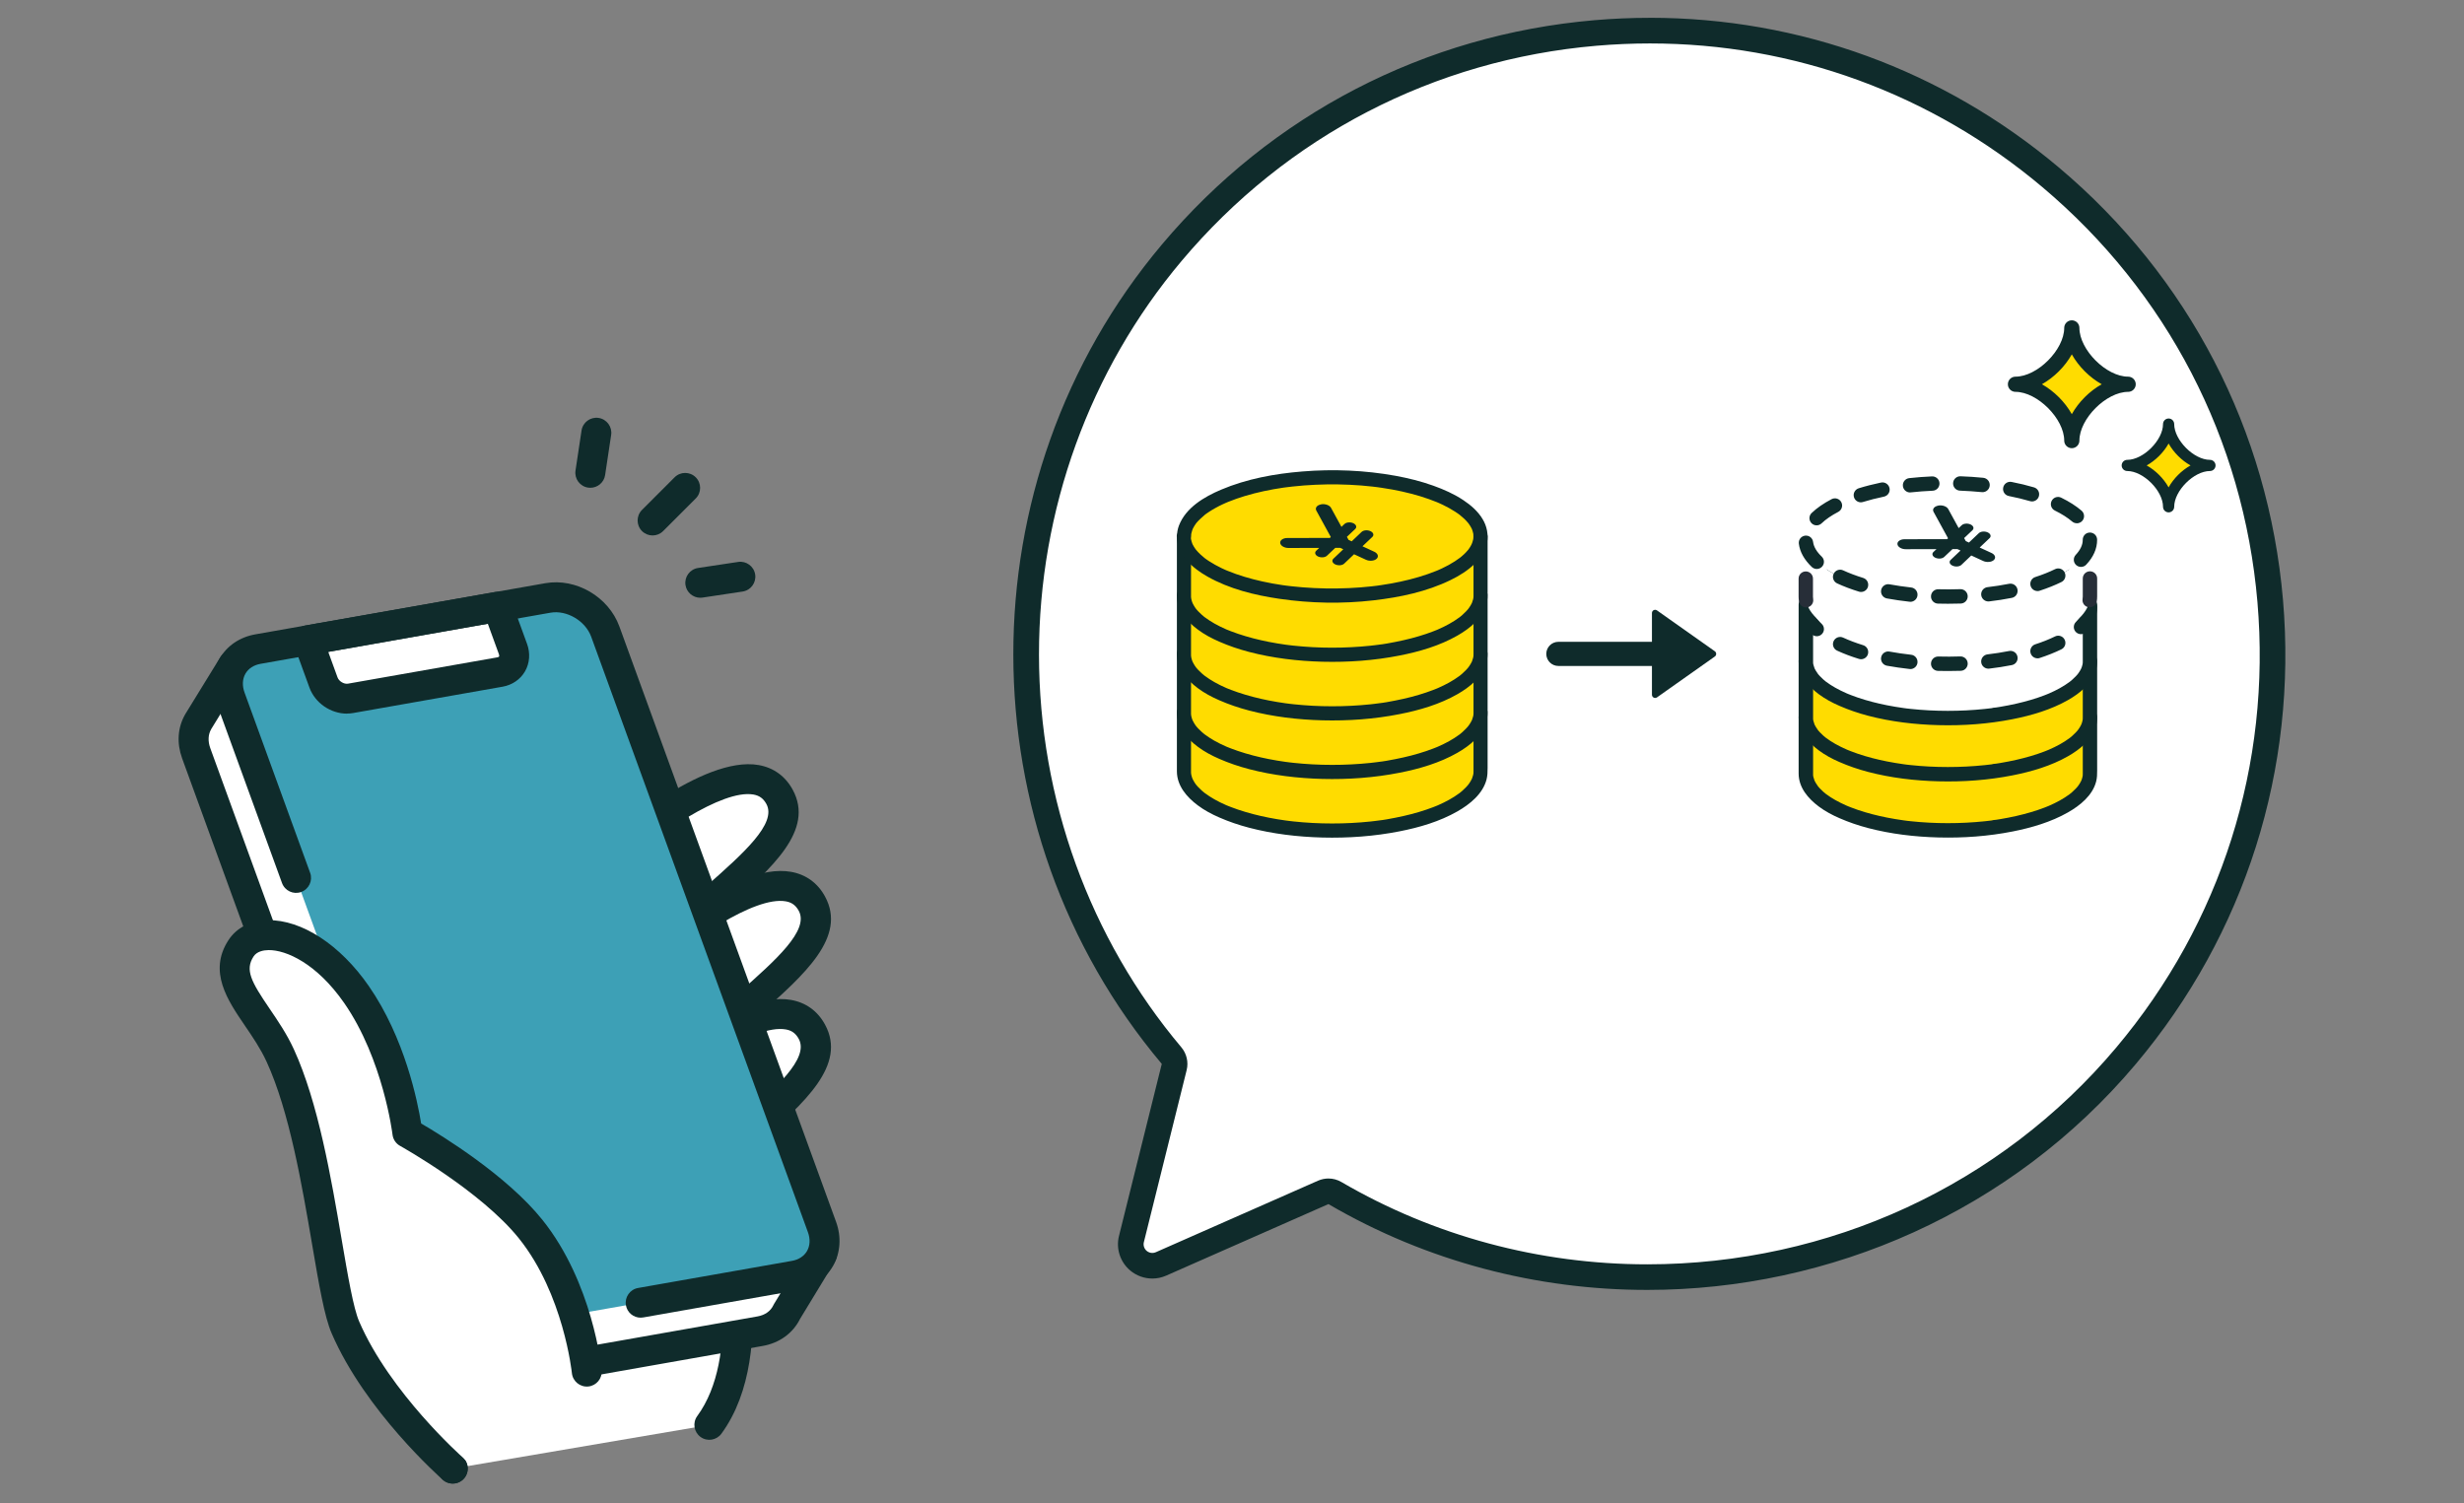 <?xml version="1.0" encoding="UTF-8"?>
<svg id="_レイヤー_1" data-name="レイヤー 1" xmlns="http://www.w3.org/2000/svg" viewBox="0 0 600 366">
  <rect x="0" y="0" width="600" height="366" fill="#808080" stroke="none"/>
  <defs>
    <style>
      .cls-1 {
        fill: #3da0b6;
      }

      .cls-1, .cls-2, .cls-3, .cls-4, .cls-5, .cls-6, .cls-7 {
        stroke-width: 0px;
      }

      .cls-2 {
        fill: #202933;
      }

      .cls-3 {
        fill: #272e38;
      }

      .cls-4 {
        fill: none;
      }

      .cls-5 {
        fill: #ffdc00;
      }

      .cls-6 {
        fill: #fff;
      }

      .cls-7 {
        fill: #0f2b2b;
      }
    </style>
  </defs>
  <rect class="cls-4" x="-.32" width="600.64" height="366"/>
  <g>
    <path class="cls-2" d="M495.92,47.16c-61.95-52.14-154.44-44.19-206.58,17.76-47.57,56.51-45.1,138.43,2.73,191.95l-11.47,46.12,43.48-19.17c60.91,37.99,142.04,26.44,189.6-30.08,52.14-61.95,44.19-154.44-17.76-206.58Z"/>
    <g>
      <path class="cls-6" d="M401.1,311c-26.81,0-53.1-7.08-76.04-20.48-.48-.28-1.03-.43-1.57-.43-.43,0-.86.09-1.26.27l-39.51,17.42c-.67.3-1.38.45-2.11.45-1.23,0-2.43-.44-3.38-1.23-1.52-1.28-2.19-3.35-1.71-5.27l10.42-41.9c.24-.97,0-2-.64-2.76-22.81-27.08-35.39-61.75-35.42-97.61-.03-35.94,12.57-70.71,35.46-97.9,26.12-31.03,62.76-50.04,103.17-53.51,4.4-.38,8.86-.57,13.26-.57,35.55,0,70.19,12.67,97.53,35.69,31.03,26.12,50.04,62.76,53.51,103.17,3.47,40.41-9,79.76-35.12,110.79-28.82,34.24-71.31,53.89-116.58,53.89h-.01Z"/>
      <path class="cls-7" d="M401.77,10.58c17.42,0,34.49,3.01,50.71,8.93,16.28,5.95,31.36,14.7,44.81,26.02,30.4,25.58,49.01,61.47,52.41,101.05,3.4,39.58-8.81,78.12-34.39,108.52-28.23,33.54-69.85,52.77-114.21,52.78-26.25,0-52-6.93-74.47-20.05-.97-.57-2.06-.85-3.15-.85-.86,0-1.71.18-2.52.53l-39.51,17.42c-.27.12-.56.18-.85.18-.5,0-.99-.18-1.37-.5-.61-.52-.89-1.35-.69-2.13l10.42-41.9c.48-1.94,0-4-1.28-5.53-22.34-26.52-34.66-60.47-34.68-95.61-.03-35.2,12.31-69.26,34.72-95.89,25.58-30.4,61.47-49.01,101.05-52.41,4.31-.37,8.68-.56,13-.56h0M401.76,4.34c-4.49,0-9,.19-13.53.58-41.24,3.55-78.64,22.94-105.29,54.61-48.37,57.47-48.12,142.45-.04,199.54l-10.42,41.9c-.77,3.1.29,6.36,2.73,8.41,1.54,1.29,3.45,1.96,5.39,1.96,1.14,0,2.29-.23,3.37-.71l39.51-17.42c24.13,14.09,50.95,20.9,77.62,20.9h.01c44.57,0,88.71-19.05,118.97-55,26.66-31.67,39.38-71.83,35.84-113.07-3.55-41.24-22.94-78.64-54.61-105.29-28.2-23.73-63.12-36.42-99.54-36.42h0Z"/>
    </g>
  </g>
  <rect class="cls-4" x="249.8" y="56.24" width="278.7" height="159.26"/>
  <g>
    <g>
      <g>
        <g>
          <path class="cls-5" d="M439.73,174.62v13.8c0,7.62,15.49,13.8,34.6,13.8s34.6-6.18,34.6-13.8v-13.8h-69.19Z"/>
          <path class="cls-7" d="M437.98,174.62v6.69c0,2.36-.01,4.73,0,7.09.02,3.41,2.32,6.06,4.91,8,1.54,1.15,3.26,2.07,5.02,2.83,2.26.99,4.59,1.78,6.98,2.41,5.58,1.46,11.38,2.14,17.14,2.29,6.03.16,12.11-.28,18.04-1.45,4.65-.92,9.37-2.3,13.51-4.66,2.92-1.66,5.98-4.12,6.85-7.53.23-.89.24-1.78.24-2.69v-12.99c0-.95-.8-1.75-1.75-1.75h-66.38c-.9,0-1.79-.01-2.69,0-.04,0-.08,0-.12,0-.92,0-1.79.8-1.75,1.75.04.95.77,1.75,1.75,1.75h66.38c.9,0,1.79.02,2.69,0,.04,0,.08,0,.12,0-.58-.58-1.17-1.17-1.75-1.75v6.55c0,2.4,0,4.79,0,7.19,0,.14,0,.27-.01.41,0,.08-.01.15-.02.23-.03.38.06-.36.03-.19-.03.15-.05.3-.09.45-.07.31-.17.6-.29.89-.07.2.23-.51.05-.12-.03.07-.06.13-.09.19-.08.16-.16.31-.25.46-.17.3-.37.57-.57.85.36-.49.07-.09-.08.09-.13.15-.26.29-.39.43-.27.28-.54.55-.83.8-.14.13-.29.25-.44.37-.08.07-.16.13-.24.19-.16.13.39-.3.16-.12-.05.04-.09.07-.14.11-1.53,1.14-3.24,2.05-4.99,2.81-.11.05-.22.09-.32.14.54-.24.09-.04-.04.01-.27.11-.53.21-.8.32-.53.2-1.06.39-1.59.57-1.13.38-2.28.72-3.44,1.02-1.24.32-2.49.61-3.75.85-.66.13-1.32.25-1.98.36-.34.06-.68.11-1.01.16-.32.05-.72.04-1.03.15.39-.13.22-.03.06,0-.08.01-.15.02-.23.03-.17.02-.35.04-.52.06-.35.04-.71.08-1.06.12-.74.08-1.48.15-2.22.2-1.49.12-2.98.19-4.47.23-3.04.08-6.08,0-9.11-.24-.72-.06-1.44-.13-2.16-.2-.33-.04-.67-.07-1-.11-.17-.02-.35-.04-.52-.07-.08,0-.15-.02-.23-.03-.41-.05.41.06,0,0-1.35-.19-2.69-.41-4.02-.67-2.43-.48-4.83-1.09-7.18-1.89-.53-.18-1.06-.37-1.59-.58-.25-.1-.51-.2-.76-.3-.06-.02-.11-.05-.17-.07-.26-.1.16.07.17.07-.13-.06-.27-.12-.4-.17-.93-.41-1.84-.85-2.72-1.35-.78-.44-1.54-.93-2.25-1.46-.05-.03-.09-.08-.14-.11-.01,0,.38.3.19.15-.07-.06-.14-.11-.21-.17-.16-.13-.33-.27-.49-.41-.29-.26-.58-.54-.85-.83-.11-.12-.22-.24-.33-.37-.06-.08-.13-.15-.19-.23-.24-.29.28.38.06.07-.2-.28-.39-.56-.56-.85-.08-.13-.15-.27-.22-.41-.04-.07-.07-.15-.1-.22-.15-.32.18.45.05.12-.11-.29-.21-.59-.28-.89-.03-.14-.05-.28-.08-.43-.04-.2.06.54.04.29,0-.03,0-.07-.01-.1,0-.08-.02-.17-.02-.25,0-.12,0-.25,0-.37,0-.29,0-.59,0-.88v-12.85c0-.92-.8-1.79-1.75-1.75-.95.04-1.75.77-1.75,1.75Z"/>
        </g>
        <g>
          <path class="cls-5" d="M439.73,160.95v13.8c0,7.62,15.49,13.8,34.6,13.8s34.6-6.18,34.6-13.8v-13.8h-69.19Z"/>
          <path class="cls-7" d="M437.98,160.95v6.69c0,2.36-.01,4.73,0,7.09.02,3.41,2.32,6.06,4.91,8,1.54,1.15,3.26,2.07,5.02,2.83,2.26.99,4.59,1.78,6.98,2.41,5.58,1.46,11.38,2.14,17.14,2.29,6.03.16,12.11-.28,18.04-1.45,4.65-.92,9.37-2.3,13.51-4.66,2.92-1.66,5.98-4.12,6.85-7.53.23-.89.24-1.78.24-2.69v-12.99c0-.95-.8-1.75-1.75-1.75h-66.38c-.9,0-1.79-.01-2.69,0-.04,0-.08,0-.12,0-.92,0-1.79.8-1.75,1.75.04.95.77,1.75,1.75,1.75h66.38c.9,0,1.79.02,2.69,0,.04,0,.08,0,.12,0-.58-.58-1.17-1.17-1.75-1.75v6.55c0,2.4,0,4.79,0,7.19,0,.14,0,.27-.01.41,0,.08-.01.15-.02.23-.03.38.06-.36.03-.19-.03.15-.05.3-.09.45-.07.31-.17.6-.29.89-.07.2.23-.51.05-.12-.03.07-.06.13-.09.19-.08.16-.16.31-.25.46-.17.3-.37.57-.57.85.36-.49.07-.09-.08.09-.13.15-.26.29-.39.43-.27.28-.54.55-.83.8-.14.13-.29.25-.44.37-.08.07-.16.13-.24.19-.16.13.39-.3.16-.12-.05.04-.09.07-.14.11-1.53,1.14-3.24,2.05-4.99,2.81-.11.05-.22.09-.32.14.54-.24.09-.04-.04.01-.27.11-.53.21-.8.32-.53.2-1.06.39-1.59.57-1.13.38-2.28.72-3.44,1.02-1.24.32-2.49.61-3.75.85-.66.13-1.32.25-1.98.36-.34.06-.68.11-1.01.16-.32.05-.72.04-1.03.15.39-.13.22-.03.06,0-.08.01-.15.02-.23.03-.17.02-.35.04-.52.06-.35.04-.71.08-1.06.12-.74.08-1.48.15-2.22.2-1.49.12-2.98.19-4.47.23-3.04.08-6.08,0-9.11-.24-.72-.06-1.44-.13-2.16-.2-.33-.04-.67-.07-1-.11-.17-.02-.35-.04-.52-.07-.08,0-.15-.02-.23-.03-.41-.05.41.06,0,0-1.35-.19-2.69-.41-4.02-.67-2.43-.48-4.83-1.09-7.18-1.89-.53-.18-1.06-.37-1.59-.58-.25-.1-.51-.2-.76-.3-.06-.02-.11-.05-.17-.07-.26-.1.16.07.17.07-.13-.06-.27-.12-.4-.17-.93-.41-1.84-.85-2.72-1.35-.78-.44-1.54-.93-2.25-1.46-.05-.03-.09-.08-.14-.11-.01,0,.38.3.19.15-.07-.06-.14-.11-.21-.17-.16-.13-.33-.27-.49-.41-.29-.26-.58-.54-.85-.83-.11-.12-.22-.24-.33-.37-.06-.08-.13-.15-.19-.23-.24-.29.28.38.06.07-.2-.28-.39-.56-.56-.85-.08-.13-.15-.27-.22-.41-.04-.07-.07-.15-.1-.22-.15-.32.18.45.05.12-.11-.29-.21-.59-.28-.89-.03-.14-.05-.28-.08-.43-.04-.2.06.54.04.29,0-.03,0-.07-.01-.1,0-.08-.02-.17-.02-.25,0-.12,0-.25,0-.37,0-.29,0-.59,0-.88v-12.85c0-.92-.8-1.79-1.75-1.75-.95.04-1.75.77-1.75,1.75Z"/>
        </g>
        <g>
          <path class="cls-6" d="M439.73,147.27v13.8c0,7.62,15.49,13.8,34.6,13.8s34.6-6.18,34.6-13.8v-13.8h-69.19Z"/>
          <path class="cls-7" d="M437.98,147.27v6.69c0,2.36-.01,4.73,0,7.09.02,3.41,2.32,6.06,4.91,8,1.54,1.15,3.26,2.07,5.02,2.83,2.26.99,4.59,1.78,6.98,2.41,5.58,1.46,11.38,2.14,17.14,2.29,6.03.16,12.11-.28,18.04-1.45,4.65-.92,9.37-2.3,13.51-4.66,2.92-1.66,5.98-4.12,6.85-7.53.23-.89.24-1.78.24-2.69v-12.99c0-.95-.8-1.75-1.75-1.75h-66.38c-.9,0-1.79-.01-2.69,0-.04,0-.08,0-.12,0-.92,0-1.79.8-1.75,1.75.04.95.77,1.75,1.75,1.75h66.38c.9,0,1.79.02,2.69,0,.04,0,.08,0,.12,0l-1.75-1.75v6.55c0,2.4,0,4.79,0,7.19,0,.14,0,.27-.01.41,0,.08-.01.15-.02.23-.03.38.06-.36.03-.19-.03.15-.05.3-.09.45-.07.31-.17.6-.29.89-.07.2.23-.51.05-.12-.03.07-.06.13-.09.19-.08.16-.16.31-.25.46-.17.3-.37.57-.57.85.36-.49.07-.09-.08.09-.13.15-.26.29-.39.43-.27.28-.54.55-.83.8-.14.13-.29.25-.44.37-.08.07-.16.13-.24.19-.16.13.39-.3.16-.12-.05.04-.09.07-.14.11-1.53,1.14-3.24,2.05-4.99,2.81-.11.05-.22.09-.32.14.54-.24.09-.04-.04.01-.27.11-.53.21-.8.32-.53.2-1.06.39-1.59.57-1.13.38-2.28.72-3.44,1.02-1.24.32-2.49.61-3.75.85-.66.13-1.32.25-1.98.36-.34.06-.68.11-1.01.16-.32.05-.72.04-1.03.15.39-.13.22-.03.06,0-.08.01-.15.02-.23.03-.17.02-.35.04-.52.06-.35.04-.71.08-1.06.12-.74.08-1.48.15-2.22.2-1.49.12-2.98.19-4.47.23-3.04.08-6.08,0-9.11-.24-.72-.06-1.44-.13-2.16-.2-.33-.04-.67-.07-1-.11-.17-.02-.35-.04-.52-.07-.08,0-.15-.02-.23-.03-.41-.05.41.06,0,0-1.35-.19-2.69-.41-4.02-.67-2.43-.48-4.83-1.09-7.18-1.89-.53-.18-1.06-.37-1.59-.58-.25-.1-.51-.2-.76-.3-.06-.02-.11-.05-.17-.07-.26-.1.16.07.17.07-.13-.06-.27-.12-.4-.17-.93-.41-1.84-.85-2.72-1.35-.78-.44-1.54-.93-2.25-1.46-.05-.03-.09-.08-.14-.11-.01,0,.38.3.19.15-.07-.06-.14-.11-.21-.17-.16-.13-.33-.27-.49-.41-.29-.26-.58-.54-.85-.83-.11-.12-.22-.24-.33-.37-.06-.08-.13-.15-.19-.23-.24-.29.28.38.06.07-.2-.28-.39-.56-.56-.85-.08-.13-.15-.27-.22-.41-.04-.07-.07-.15-.1-.22-.15-.32.18.45.05.12-.11-.29-.21-.59-.28-.89-.03-.14-.05-.28-.08-.43-.04-.2.06.54.04.29,0-.03,0-.07-.01-.1,0-.08-.02-.17-.02-.25,0-.12,0-.25,0-.37,0-.29,0-.59,0-.88v-12.85c0-.92-.8-1.79-1.75-1.75-.95.04-1.75.77-1.75,1.75Z"/>
        </g>
        <g>
          <path class="cls-7" d="M474.32,163.4c-.81,0-1.62-.01-2.41-.03-.97-.03-1.73-.83-1.7-1.8.03-.97.83-1.73,1.8-1.7,1.76.05,3.57.04,5.33-.02.02,0,.04,0,.06,0,.94,0,1.71.74,1.75,1.69.03.97-.72,1.78-1.69,1.81-1.04.04-2.09.05-3.14.05ZM465.17,162.92c-.06,0-.13,0-.19-.01-1.88-.21-3.74-.48-5.51-.8-.95-.18-1.58-1.09-1.4-2.04.18-.95,1.09-1.58,2.04-1.4,1.69.31,3.46.57,5.26.77.96.1,1.65.97,1.55,1.93-.1.9-.86,1.56-1.74,1.56ZM484.18,162.83c-.87,0-1.63-.65-1.74-1.54-.11-.96.57-1.83,1.53-1.94,1.8-.21,3.56-.49,5.25-.82.95-.19,1.87.43,2.05,1.38.19.95-.43,1.87-1.38,2.05-1.77.35-3.62.64-5.51.86-.07,0-.14.01-.21.01ZM453.18,160.53c-.17,0-.34-.03-.52-.08-1.92-.59-3.71-1.27-5.31-2.01-.88-.41-1.26-1.45-.85-2.32.41-.88,1.45-1.26,2.32-.85,1.45.67,3.09,1.29,4.87,1.84.92.28,1.44,1.26,1.16,2.19-.23.75-.92,1.23-1.67,1.23ZM496.14,160.31c-.74,0-1.42-.47-1.66-1.21-.3-.92.21-1.91,1.12-2.2,1.77-.57,3.39-1.22,4.82-1.92.87-.43,1.92-.07,2.34.8.43.87.07,1.92-.8,2.34-1.58.77-3.35,1.48-5.28,2.11-.18.06-.36.09-.54.09ZM442.4,154.93c-.43,0-.87-.16-1.21-.48-1.84-1.76-2.91-3.66-3.16-5.68-.12-.96.56-1.83,1.52-1.95.96-.12,1.83.56,1.95,1.52.15,1.19.86,2.39,2.1,3.58.7.67.73,1.77.06,2.47-.34.36-.81.54-1.27.54ZM506.74,154.43c-.43,0-.86-.16-1.2-.47-.71-.66-.74-1.77-.08-2.47,1.13-1.21,1.7-2.43,1.7-3.63v-.04c0-.97.77-1.76,1.74-1.76.97,0,1.76.77,1.76,1.74v.06c0,2.12-.89,4.15-2.65,6.02-.34.37-.81.55-1.28.55ZM442.36,144.31c-.46,0-.92-.18-1.26-.54-.67-.7-.65-1.81.05-2.47,1.26-1.21,2.9-2.35,4.86-3.37.86-.45,1.91-.11,2.36.74.45.86.11,1.91-.74,2.36-1.67.87-3.04,1.81-4.06,2.79-.34.33-.78.49-1.21.49ZM505.72,143.8c-.4,0-.81-.14-1.14-.42-1.1-.94-2.51-1.84-4.2-2.67-.87-.42-1.23-1.47-.8-2.34.42-.87,1.47-1.23,2.34-.8,1.96.96,3.62,2.02,4.95,3.16.73.63.82,1.73.19,2.47-.35.4-.84.61-1.33.61ZM453.13,138.7c-.75,0-1.44-.48-1.67-1.23-.29-.92.23-1.9,1.15-2.19,1.7-.53,3.53-.99,5.43-1.39.95-.2,1.87.41,2.07,1.36.2.95-.41,1.87-1.36,2.07-1.79.37-3.51.81-5.11,1.3-.17.05-.35.08-.52.08ZM494.79,138.48c-.16,0-.33-.02-.49-.07-1.61-.47-3.34-.89-5.13-1.24-.95-.18-1.57-1.1-1.38-2.05.18-.95,1.1-1.57,2.05-1.38,1.9.37,3.73.81,5.45,1.32.93.27,1.46,1.24,1.19,2.17-.22.76-.92,1.26-1.68,1.26ZM465.11,136.3c-.88,0-1.64-.66-1.74-1.56-.11-.96.59-1.83,1.55-1.93,1.81-.2,3.67-.34,5.54-.42.96-.04,1.78.71,1.82,1.67.04.97-.71,1.78-1.67,1.82-1.79.08-3.58.21-5.31.4-.06,0-.13.01-.19.01ZM482.78,136.22c-.06,0-.12,0-.18,0-1.74-.17-3.52-.29-5.32-.36-.97-.03-1.72-.84-1.69-1.81.03-.97.85-1.72,1.81-1.69,1.87.06,3.73.19,5.54.37.96.1,1.66.95,1.57,1.92-.09.9-.85,1.58-1.74,1.58Z"/>
          <path class="cls-6" d="M508.92,131.47v13.8c0,7.62-15.49,13.8-34.6,13.8s-34.6-6.18-34.6-13.8v-13.8c0,7.62,15.49,13.8,34.6,13.8s34.6-6.18,34.6-13.8Z"/>
          <g>
            <path class="cls-6" d="M508.92,131.47c0,7.62-15.49,13.8-34.6,13.8s-34.6-6.18-34.6-13.8,15.49-13.8,34.6-13.8,34.6,6.18,34.6,13.8Z"/>
            <path class="cls-7" d="M474.32,147.02c-.81,0-1.62-.01-2.41-.03-.97-.03-1.73-.83-1.7-1.8.03-.97.83-1.73,1.8-1.7,1.76.05,3.57.04,5.33-.02.02,0,.04,0,.06,0,.94,0,1.71.74,1.75,1.69.03.97-.72,1.78-1.69,1.81-1.04.04-2.09.05-3.14.05ZM465.17,146.54c-.06,0-.13,0-.19-.01-1.88-.21-3.74-.48-5.51-.8-.95-.18-1.58-1.09-1.4-2.04.18-.95,1.09-1.58,2.04-1.4,1.69.31,3.46.57,5.26.77.96.1,1.65.97,1.55,1.93-.1.9-.86,1.56-1.74,1.56ZM484.18,146.46c-.87,0-1.63-.65-1.74-1.54-.11-.96.57-1.83,1.53-1.94,1.8-.21,3.56-.49,5.25-.82.95-.19,1.87.43,2.05,1.38.19.95-.43,1.87-1.38,2.05-1.77.35-3.62.64-5.51.86-.07,0-.14.01-.21.01ZM453.18,144.15c-.17,0-.34-.03-.52-.08-1.92-.59-3.71-1.27-5.31-2.01-.88-.41-1.26-1.45-.85-2.32.41-.88,1.45-1.26,2.32-.85,1.45.67,3.09,1.29,4.87,1.84.92.28,1.44,1.26,1.16,2.19-.23.75-.92,1.23-1.67,1.23ZM496.14,143.93c-.74,0-1.42-.47-1.66-1.21-.3-.92.21-1.91,1.12-2.2,1.77-.57,3.39-1.22,4.82-1.92.87-.43,1.92-.07,2.34.8.43.87.07,1.92-.8,2.34-1.58.77-3.35,1.48-5.28,2.11-.18.06-.36.09-.54.09ZM442.4,138.55c-.43,0-.87-.16-1.21-.48-1.84-1.76-2.91-3.66-3.16-5.68-.12-.96.56-1.83,1.52-1.95.96-.12,1.83.56,1.95,1.52.15,1.19.86,2.39,2.1,3.58.7.67.73,1.77.06,2.47-.34.36-.81.54-1.27.54ZM506.74,138.05c-.43,0-.86-.16-1.2-.47-.71-.66-.74-1.77-.08-2.47,1.13-1.21,1.7-2.43,1.7-3.63v-.04c0-.97.77-1.76,1.74-1.76.97,0,1.76.77,1.76,1.74v.06c0,2.12-.89,4.15-2.65,6.02-.34.37-.81.55-1.28.55ZM442.36,127.93c-.46,0-.92-.18-1.26-.54-.67-.7-.65-1.81.05-2.47,1.26-1.21,2.9-2.35,4.86-3.37.86-.45,1.91-.11,2.36.74.45.86.11,1.91-.74,2.36-1.67.87-3.04,1.81-4.06,2.79-.34.33-.78.49-1.21.49ZM505.72,127.42c-.4,0-.81-.14-1.14-.42-1.1-.94-2.51-1.84-4.2-2.67-.87-.42-1.23-1.47-.8-2.34.42-.87,1.47-1.23,2.34-.8,1.96.96,3.62,2.02,4.95,3.16.73.63.82,1.73.19,2.47-.35.4-.84.61-1.33.61ZM453.13,122.32c-.75,0-1.44-.48-1.67-1.23-.29-.92.23-1.9,1.15-2.19,1.7-.53,3.53-.99,5.43-1.39.95-.2,1.87.41,2.07,1.36.2.95-.41,1.87-1.36,2.07-1.79.37-3.51.81-5.11,1.3-.17.05-.35.08-.52.08ZM494.79,122.1c-.16,0-.33-.02-.49-.07-1.61-.47-3.34-.89-5.13-1.24-.95-.18-1.57-1.1-1.38-2.05.18-.95,1.1-1.57,2.05-1.38,1.9.37,3.73.81,5.45,1.32.93.27,1.46,1.24,1.19,2.17-.22.76-.92,1.26-1.68,1.26ZM465.11,119.92c-.88,0-1.64-.66-1.74-1.56-.11-.96.59-1.83,1.55-1.93,1.81-.2,3.67-.34,5.54-.42.96-.04,1.78.71,1.82,1.67.04.97-.71,1.78-1.67,1.82-1.79.08-3.58.21-5.31.4-.06,0-.13.01-.19.01ZM482.78,119.84c-.06,0-.12,0-.18,0-1.74-.17-3.52-.29-5.32-.36-.97-.03-1.72-.84-1.69-1.81.03-.97.85-1.72,1.81-1.69,1.87.06,3.73.19,5.54.37.96.1,1.66.95,1.57,1.92-.09.9-.85,1.58-1.74,1.58Z"/>
            <path class="cls-3" d="M439.79,147.92c-.84,0-1.59-.61-1.73-1.47-.06-.39-.09-.78-.09-1.17v-4.38c0-.97.78-1.75,1.75-1.75s1.75.78,1.75,1.75v4.38c0,.2.02.41.05.62.15.95-.5,1.85-1.45,2-.09.02-.19.02-.28.02ZM508.85,147.89c-.09,0-.18,0-.27-.02-.96-.15-1.61-1.04-1.46-2,.03-.2.05-.4.05-.6v-4.4c0-.97.78-1.75,1.75-1.75s1.75.78,1.75,1.75v4.4c0,.38-.03.76-.09,1.13-.13.86-.88,1.48-1.73,1.48Z"/>
          </g>
        </g>
      </g>
      <path class="cls-7" d="M471.97,123.13c-.48.09-.86.29-1.07.57-.22.28-.24.61-.07.93l3.53,6.44-.23.22-10.36.02c-.51,0-.97.13-1.29.36-.33.23-.48.54-.44.86.04.33.28.63.66.86.39.23.88.36,1.38.35l7.46-.02-.74.7c-.46.44-.25,1.07.47,1.4.72.33,1.68.25,2.15-.19l2.03-1.92h1.18s.77.35.77.35l-2.41,2.29c-.46.44-.25,1.07.47,1.4.72.33,1.68.25,2.15-.19l2.41-2.29,2.88,1.33c.88.41,2.06.3,2.62-.23.57-.54.31-1.3-.57-1.71l-2.88-1.33,2.41-2.29c.46-.44.25-1.07-.47-1.4-.72-.33-1.68-.25-2.15.19l-2.41,2.29-.77-.36-.4-.73,2.03-1.92c.46-.44.25-1.07-.47-1.4-.72-.33-1.68-.25-2.15.19l-.74.7-2.54-4.64c-.36-.65-1.45-1.03-2.43-.85Z"/>
    </g>
    <g>
      <g>
        <path class="cls-5" d="M360.53,173.44v14.4c0,7.95-16.17,14.4-36.11,14.4s-36.11-6.45-36.11-14.4v-14.4h72.22Z"/>
        <path class="cls-7" d="M358.81,173.44v6.84c0,2.5,0,5,0,7.5,0,.14,0,.29-.01.43,0,.08-.01.16-.02.24,0,.04-.02.09-.02.13,0,.03.08-.52.04-.3-.03.16-.06.32-.09.47-.08.32-.18.62-.3.93-.07.19.22-.5.04-.11-.03.07-.06.14-.1.2-.08.16-.17.32-.26.48-.18.31-.39.6-.6.89.35-.48.05-.06-.1.11-.13.15-.27.31-.41.45-.28.29-.57.57-.87.84-.15.13-.3.26-.46.39-.08.07-.17.13-.25.2-.16.13.38-.29.15-.11-.05.04-.1.07-.15.11-1.6,1.19-3.38,2.14-5.21,2.94-.11.05-.23.1-.34.15.52-.23.06-.03-.06.02-.28.11-.56.22-.84.33-.55.21-1.1.41-1.66.6-1.18.4-2.38.75-3.59,1.07-1.3.34-2.6.63-3.92.89-1.39.27-2.8.55-4.2.69.53-.05-.1.01-.21.03-.18.02-.37.05-.55.07-.37.04-.74.09-1.11.13-.77.08-1.54.15-2.32.21-1.55.12-3.11.2-4.66.24-3.17.08-6.35,0-9.51-.26-.75-.06-1.5-.13-2.25-.21-.35-.04-.7-.08-1.04-.12-.18-.02-.37-.04-.55-.07-.08-.01-.16-.02-.24-.03-.42-.05.4.06-.02,0-1.4-.2-2.8-.42-4.19-.7-2.53-.5-5.04-1.14-7.49-1.97-.56-.19-1.11-.39-1.66-.6-.27-.1-.53-.21-.79-.31-.06-.02-.12-.05-.17-.07-.26-.11.14.06.15.07-.14-.06-.28-.12-.42-.18-.97-.42-1.92-.89-2.84-1.41-.81-.46-1.6-.97-2.35-1.53-.02-.02-.12-.11-.15-.11,0,0,.37.29.18.14-.07-.06-.15-.12-.22-.18-.17-.14-.34-.28-.51-.43-.31-.27-.6-.56-.89-.86-.12-.12-.23-.25-.34-.38-.07-.08-.13-.16-.2-.24-.24-.29.27.36.04.06-.21-.29-.41-.58-.58-.89-.08-.14-.16-.28-.23-.43-.04-.08-.07-.15-.11-.23-.15-.32.17.44.04.1-.12-.31-.22-.61-.29-.93-.03-.15-.06-.3-.08-.45.12.62.02.16,0-.1,0-.13,0-.26,0-.39,0-.31,0-.61,0-.92v-13.41l-1.72,1.72h69.29c.94,0,1.87.01,2.81,0,.04,0,.08,0,.12,0,.9,0,1.76-.79,1.72-1.72-.04-.93-.76-1.72-1.72-1.72h-69.29c-.94,0-1.87-.01-2.81,0-.04,0-.08,0-.12,0-.93,0-1.72.79-1.72,1.72v6.98c0,2.47-.01,4.93,0,7.4.02,3.52,2.4,6.26,5.07,8.26,1.61,1.21,3.4,2.16,5.24,2.96,2.35,1.03,4.78,1.85,7.26,2.5,5.81,1.52,11.86,2.23,17.86,2.39,6.29.16,12.62-.29,18.8-1.51,4.85-.95,9.76-2.39,14.07-4.85,3.02-1.72,6.2-4.26,7.11-7.8.23-.92.25-1.84.25-2.78v-13.56c0-.9-.79-1.76-1.72-1.72-.93.04-1.72.76-1.72,1.72Z"/>
        <path class="cls-5" d="M360.53,159.17v14.4c0,7.95-16.17,14.4-36.11,14.4s-36.11-6.45-36.11-14.4v-14.4h72.22Z"/>
        <path class="cls-7" d="M358.81,159.17v6.84c0,2.5,0,5,0,7.5,0,.14,0,.29-.01.43,0,.08-.01.16-.02.24,0,.04-.02.09-.02.13,0,.03.08-.52.04-.3-.03.16-.06.32-.09.47-.08.32-.18.62-.3.93-.07.19.22-.5.04-.11-.03.07-.06.14-.1.2-.08.16-.17.32-.26.48-.18.31-.39.6-.6.89.35-.48.05-.06-.1.11-.13.15-.27.31-.41.45-.28.29-.57.57-.87.84-.15.13-.3.26-.46.39-.08.07-.17.13-.25.2-.16.13.38-.29.15-.11-.05.04-.1.07-.15.11-1.6,1.19-3.38,2.14-5.21,2.94-.11.05-.23.1-.34.15.52-.23.06-.03-.06.02-.28.11-.56.22-.84.33-.55.21-1.1.41-1.66.6-1.18.4-2.38.75-3.59,1.07-1.3.34-2.6.63-3.92.89-1.39.27-2.8.55-4.2.69.53-.05-.1.01-.21.03-.18.02-.37.05-.55.07-.37.04-.74.09-1.11.13-.77.08-1.54.15-2.32.21-1.55.12-3.11.2-4.66.24-3.17.08-6.35,0-9.51-.26-.75-.06-1.5-.13-2.25-.21-.35-.04-.7-.08-1.04-.12-.18-.02-.37-.04-.55-.07-.08-.01-.16-.02-.24-.03-.42-.05.4.06-.02,0-1.4-.2-2.8-.42-4.19-.7-2.53-.5-5.04-1.14-7.49-1.97-.56-.19-1.11-.39-1.66-.6-.27-.1-.53-.21-.79-.31-.06-.02-.12-.05-.17-.07-.26-.11.14.06.15.07-.14-.06-.28-.12-.42-.18-.97-.42-1.92-.89-2.84-1.41-.81-.46-1.6-.97-2.35-1.53-.02-.02-.12-.11-.15-.11,0,0,.37.29.18.14-.07-.06-.15-.12-.22-.18-.17-.14-.34-.28-.51-.43-.31-.27-.6-.56-.89-.86-.12-.12-.23-.25-.34-.38-.07-.08-.13-.16-.2-.24-.24-.29.27.36.04.06-.21-.29-.41-.58-.58-.89-.08-.14-.16-.28-.23-.43-.04-.08-.07-.15-.11-.23-.15-.32.17.44.04.1-.12-.31-.22-.61-.29-.93-.03-.15-.06-.3-.08-.45.12.62.02.16,0-.1,0-.13,0-.26,0-.39,0-.31,0-.61,0-.92v-13.41c-.57.57-1.15,1.15-1.72,1.72h69.29c.94,0,1.87.01,2.81,0,.04,0,.08,0,.12,0,.9,0,1.76-.79,1.72-1.72-.04-.93-.76-1.72-1.72-1.72h-69.29c-.94,0-1.87-.01-2.81,0-.04,0-.08,0-.12,0-.93,0-1.72.79-1.72,1.72v6.98c0,2.47-.01,4.93,0,7.4.02,3.52,2.4,6.26,5.07,8.26,1.61,1.21,3.4,2.16,5.24,2.96,2.35,1.03,4.78,1.85,7.26,2.5,5.81,1.52,11.86,2.23,17.86,2.39,6.29.16,12.62-.29,18.8-1.51,4.85-.95,9.76-2.39,14.07-4.85,3.02-1.72,6.2-4.26,7.11-7.8.23-.92.25-1.84.25-2.78v-13.56c0-.9-.79-1.76-1.72-1.72-.93.04-1.72.76-1.72,1.72Z"/>
        <path class="cls-5" d="M360.53,144.9v14.4c0,7.95-16.17,14.4-36.11,14.4s-36.11-6.45-36.11-14.4v-14.4h72.22Z"/>
        <path class="cls-7" d="M358.81,144.9v6.84c0,2.5,0,5,0,7.5,0,.14,0,.29-.01.43,0,.08-.01.16-.02.24,0,.04-.02.09-.02.13,0,.03.08-.52.04-.3-.03.16-.06.32-.09.47-.08.32-.18.62-.3.93-.07.19.22-.5.04-.11-.03.07-.06.14-.1.2-.08.16-.17.32-.26.48-.18.31-.39.6-.6.89.35-.48.05-.06-.1.11-.13.15-.27.31-.41.45-.28.29-.57.57-.87.84-.15.13-.3.26-.46.39-.08.07-.17.13-.25.2-.16.13.38-.29.15-.11-.05.04-.1.07-.15.11-1.6,1.19-3.38,2.14-5.21,2.94-.11.05-.23.1-.34.15.52-.23.06-.03-.06.02-.28.11-.56.22-.84.33-.55.21-1.1.41-1.66.6-1.18.4-2.38.75-3.59,1.07-1.3.34-2.6.63-3.92.89-1.39.27-2.8.55-4.2.69.53-.05-.1.01-.21.03-.18.02-.37.05-.55.07-.37.04-.74.09-1.11.13-.77.08-1.54.15-2.32.21-1.55.12-3.11.2-4.66.24-3.17.08-6.35,0-9.51-.26-.75-.06-1.5-.13-2.25-.21-.35-.04-.7-.08-1.04-.12-.18-.02-.37-.04-.55-.07-.08-.01-.16-.02-.24-.03-.42-.05.4.06-.02,0-1.4-.2-2.8-.42-4.19-.7-2.53-.5-5.04-1.14-7.49-1.97-.56-.19-1.11-.39-1.66-.6-.27-.1-.53-.21-.79-.31-.06-.02-.12-.05-.17-.07-.26-.11.14.06.15.07-.14-.06-.28-.12-.42-.18-.97-.42-1.92-.89-2.84-1.41-.81-.46-1.6-.97-2.35-1.53-.02-.02-.12-.11-.15-.11,0,0,.37.29.18.14-.07-.06-.15-.12-.22-.18-.17-.14-.34-.28-.51-.43-.31-.27-.6-.56-.89-.86-.12-.12-.23-.25-.34-.38-.07-.08-.13-.16-.2-.24-.24-.29.27.36.04.06-.21-.29-.41-.58-.58-.89-.08-.14-.16-.28-.23-.43-.04-.08-.07-.15-.11-.23-.15-.32.17.44.04.1-.12-.31-.22-.61-.29-.93-.03-.15-.06-.3-.08-.45.12.62.02.16,0-.1,0-.13,0-.26,0-.39,0-.31,0-.61,0-.92v-13.41c-.57.57-1.15,1.15-1.72,1.72h69.29c.94,0,1.87.01,2.81,0,.04,0,.08,0,.12,0,.9,0,1.76-.79,1.72-1.72-.04-.93-.76-1.72-1.72-1.72h-69.29c-.94,0-1.87-.01-2.81,0-.04,0-.08,0-.12,0-.93,0-1.72.79-1.72,1.72v6.98c0,2.47-.01,4.93,0,7.4.02,3.52,2.4,6.26,5.07,8.26,1.61,1.21,3.4,2.16,5.24,2.96,2.35,1.03,4.78,1.85,7.26,2.5,5.81,1.52,11.86,2.23,17.86,2.39,6.29.16,12.62-.29,18.8-1.51,4.85-.95,9.76-2.39,14.07-4.85,3.02-1.72,6.2-4.26,7.11-7.8.23-.92.25-1.84.25-2.78v-13.56c0-.9-.79-1.76-1.72-1.72-.93.04-1.72.76-1.72,1.72Z"/>
        <path class="cls-5" d="M360.53,130.63v14.4c0,7.95-16.17,14.4-36.11,14.4s-36.11-6.45-36.11-14.4v-14.4h72.22Z"/>
        <path class="cls-7" d="M358.81,130.63v6.84c0,2.5,0,5,0,7.5,0,.14,0,.29-.01.43,0,.08-.01.16-.02.24,0,.04-.02.09-.02.13,0,.03.08-.52.04-.3-.03.16-.06.32-.09.47-.08.32-.18.62-.3.93-.07.19.22-.5.04-.11-.03.07-.06.14-.1.2-.08.16-.17.32-.26.48-.18.31-.39.6-.6.89.35-.48.05-.06-.1.11-.13.15-.27.31-.41.45-.28.29-.57.57-.87.84-.15.13-.3.26-.46.39-.08.07-.17.13-.25.2-.16.13.38-.29.15-.11-.05.04-.1.07-.15.11-1.6,1.19-3.38,2.14-5.21,2.94-.11.05-.23.1-.34.15.52-.23.06-.03-.06.02-.28.11-.56.22-.84.33-.55.21-1.1.41-1.66.6-1.18.4-2.38.75-3.59,1.07-1.3.34-2.6.63-3.92.89-1.39.27-2.8.55-4.2.69.53-.05-.1.01-.21.03-.18.02-.37.05-.55.07-.37.04-.74.09-1.11.13-.77.08-1.54.15-2.32.21-1.55.12-3.11.2-4.66.24-3.17.08-6.35,0-9.51-.26-.75-.06-1.5-.13-2.25-.21-.35-.04-.7-.08-1.04-.12-.18-.02-.37-.04-.55-.07-.08-.01-.16-.02-.24-.03-.42-.05.4.06-.02,0-1.4-.2-2.8-.42-4.19-.7-2.53-.5-5.04-1.14-7.49-1.97-.56-.19-1.11-.39-1.66-.6-.27-.1-.53-.21-.79-.31-.06-.02-.12-.05-.17-.07-.26-.11.14.06.15.07-.14-.06-.28-.12-.42-.18-.97-.42-1.92-.89-2.84-1.41-.81-.46-1.6-.97-2.35-1.53-.02-.02-.12-.11-.15-.11,0,0,.37.29.18.14-.07-.06-.15-.12-.22-.18-.17-.14-.34-.28-.51-.43-.31-.27-.6-.56-.89-.86-.12-.12-.23-.25-.34-.38-.07-.08-.13-.16-.2-.24-.24-.29.27.36.04.06-.21-.29-.41-.58-.58-.89-.08-.14-.16-.28-.23-.43-.04-.08-.07-.15-.11-.23-.15-.32.17.44.04.1-.12-.31-.22-.61-.29-.93-.03-.15-.06-.3-.08-.45.12.62.02.16,0-.1,0-.13,0-.26,0-.39,0-.31,0-.61,0-.92v-13.41c-.57.57-1.15,1.15-1.72,1.72h69.29c.94,0,1.87.01,2.81,0,.04,0,.08,0,.12,0,.9,0,1.76-.79,1.72-1.72-.04-.93-.76-1.72-1.72-1.72h-69.29c-.94,0-1.87-.01-2.81,0-.04,0-.08,0-.12,0-.93,0-1.72.79-1.72,1.72v6.98c0,2.47-.01,4.93,0,7.4.02,3.52,2.4,6.26,5.07,8.26,1.61,1.21,3.4,2.16,5.24,2.96,2.35,1.03,4.78,1.85,7.26,2.5,5.81,1.52,11.86,2.23,17.86,2.39,6.29.16,12.62-.29,18.8-1.51,4.85-.95,9.76-2.39,14.07-4.85,3.02-1.72,6.2-4.26,7.11-7.8.23-.92.25-1.84.25-2.78v-13.56c0-.9-.79-1.76-1.72-1.72-.93.04-1.72.76-1.72,1.72Z"/>
        <ellipse class="cls-5" cx="324.42" cy="130.63" rx="36.11" ry="14.4"/>
        <path class="cls-7" d="M286.59,130.63c.02,4.48,3.84,7.74,7.43,9.77,5.32,3.01,11.48,4.53,17.48,5.41,7.6,1.11,15.35,1.26,22.98.38,6.43-.74,12.92-2.1,18.77-4.95,2.13-1.04,4.21-2.33,5.91-4.01,1.38-1.37,2.59-3.13,2.94-5.07.37-2.01-.02-4-1.07-5.75-1.14-1.91-2.87-3.4-4.7-4.62-2.25-1.5-4.77-2.61-7.31-3.52-2.99-1.07-6.09-1.84-9.21-2.41-7.46-1.35-15.13-1.67-22.69-1.05-6.74.55-13.53,1.79-19.79,4.44-4.1,1.74-8.57,4.36-10.25,8.73-.32.84-.48,1.76-.48,2.66,0,.9.79,1.76,1.72,1.72.94-.04,1.72-.76,1.72-1.72,0-.2,0-.39.03-.59.04-.41-.06.34-.02.14.02-.11.04-.21.06-.32.08-.37.2-.73.33-1.09.09-.25-.2.45-.09.21.02-.04.04-.08.06-.13.04-.09.09-.19.14-.28.1-.19.2-.37.31-.55.1-.17.21-.33.33-.49.06-.08.12-.16.18-.24-.38.53-.11.14,0,0,.63-.75,1.36-1.35,2.09-2-.46.4-.12.1,0,0,.11-.08.22-.16.33-.24.24-.17.48-.33.73-.49.47-.31.96-.6,1.45-.87.55-.31,1.11-.59,1.68-.86.27-.13.54-.25.82-.37.14-.06.28-.12.42-.18.32-.14-.39.16-.07.03.09-.04.17-.07.26-.11,1.31-.53,2.65-1,4.01-1.41,3.08-.93,6.25-1.59,9.44-2.05.2-.03.4-.06.6-.08.42-.06-.4.05.02,0,.08-.01.16-.02.24-.03.45-.06.9-.11,1.34-.16.92-.1,1.83-.19,2.75-.26,1.86-.14,3.73-.23,5.59-.26,3.72-.05,7.44.11,11.14.53.41.05.81.09,1.22.15.12.02.24.02.36.05-.04,0-.41-.06-.1-.01.24.03.48.07.72.1.86.13,1.71.27,2.57.42,1.58.29,3.16.63,4.71,1.04,1.43.37,2.85.8,4.25,1.3.63.23,1.26.46,1.89.72.09.04.17.07.26.11-.01,0-.41-.18-.16-.07.14.06.28.12.42.18.31.14.63.28.94.43,1.07.51,2.12,1.09,3.12,1.74.22.15.44.3.66.45.1.07.2.15.3.22.05.04.1.07.15.11.29.22-.32-.25-.09-.07.38.31.75.62,1.11.96.34.33.67.67.97,1.04.1.12.33.47-.04-.06.06.08.12.16.18.24.13.18.25.36.36.54.11.18.21.36.31.55.04.08.08.17.12.25.02.03.03.07.05.1.11.24-.19-.49-.07-.16.13.36.25.72.32,1.09.02.1.03.19.05.29.04.2-.06-.53-.04-.27,0,.05.01.11.02.16.02.19.03.39.02.59,0,.18-.01.36-.03.53,0,.05-.02.11-.02.16,0,.03.08-.52.04-.3-.02.1-.04.21-.06.32-.08.39-.22.76-.35,1.14.25-.68,0-.03-.09.15-.1.19-.2.37-.31.55-.11.18-.23.35-.35.52-.09.13-.39.46.03-.03-.08.09-.16.19-.24.29-.29.35-.61.68-.94.99-.17.17-.35.33-.54.48-.1.08-.2.17-.3.25-.12.1-.56.42-.05.04-.42.32-.85.62-1.3.91-1,.65-2.06,1.22-3.14,1.73-.27.13-.54.25-.82.37-.15.07-.31.13-.46.2-.21.09.42-.18.11-.05-.1.04-.2.08-.3.12-.64.26-1.29.5-1.94.73-2.93,1.02-5.95,1.76-9,2.31-.82.15-1.64.28-2.46.4-.22.03-.44.06-.66.09-.26.04.44-.06.04,0-.12.02-.24.03-.36.05-.45.06-.9.11-1.35.16-1.81.2-3.64.34-5.46.42-3.76.17-7.53.11-11.28-.19-.88-.07-1.75-.15-2.62-.25-.43-.05-.86-.1-1.28-.15-.1-.01-.2-.02-.3-.04.49.09.07,0-.02,0-.24-.03-.48-.07-.72-.1-1.65-.24-3.29-.54-4.91-.9-2.87-.64-5.71-1.46-8.43-2.58-.07-.03-.14-.06-.22-.09.5.2.18.08.07.03-.14-.06-.28-.12-.42-.18-.3-.13-.6-.27-.89-.41-.54-.26-1.07-.53-1.6-.83-.51-.29-1.02-.59-1.51-.91-.21-.14-.42-.28-.63-.43-.1-.07-.2-.15-.3-.22-.06-.04-.12-.09-.18-.13-.24-.18.33.27.12.09-.75-.61-1.46-1.25-2.08-2-.04-.05-.08-.1-.12-.14-.17-.21.26.34.14.18-.07-.09-.13-.18-.2-.27-.12-.18-.24-.36-.36-.54-.1-.16-.19-.33-.28-.5-.04-.08-.08-.17-.12-.25-.19-.41.15.39.02.05-.13-.36-.25-.72-.32-1.09-.02-.09-.03-.18-.05-.26-.05-.26.06.51.03.25,0-.04,0-.07-.01-.11-.02-.19-.03-.39-.03-.59,0-.9-.79-1.76-1.72-1.72-.93.04-1.73.76-1.72,1.72Z"/>
      </g>
      <path class="cls-7" d="M321.67,122.83c-.48.09-.86.29-1.07.57-.22.28-.24.61-.07.93l3.53,6.44-.23.22-10.36.02c-.51,0-.97.13-1.29.36-.33.23-.48.54-.44.86.04.33.28.63.66.86.39.23.88.36,1.38.35l7.46-.02-.74.7c-.46.44-.25,1.07.47,1.4.72.33,1.68.25,2.15-.19l2.03-1.92h1.18s.77.35.77.35l-2.41,2.29c-.46.44-.25,1.07.47,1.4.72.33,1.68.25,2.15-.19l2.41-2.29,2.88,1.33c.88.41,2.06.3,2.62-.23.57-.54.31-1.3-.57-1.71l-2.88-1.33,2.41-2.29c.46-.44.25-1.07-.47-1.4-.72-.33-1.68-.25-2.15.19l-2.41,2.29-.77-.36-.4-.73,2.03-1.92c.46-.44.25-1.07-.47-1.4-.72-.33-1.68-.25-2.15.19l-.74.7-2.54-4.64c-.36-.65-1.45-1.03-2.43-.85Z"/>
    </g>
    <g>
      <path class="cls-7" d="M408.33,162.17h-28.86c-1.62,0-2.94-1.32-2.94-2.94s1.32-2.94,2.94-2.94h28.86c1.62,0,2.94,1.32,2.94,2.94s-1.32,2.94-2.94,2.94Z"/>
      <g>
        <polygon class="cls-7" points="417.12 159.23 410.08 164.21 403.04 169.18 403.04 159.23 403.04 149.28 410.08 154.25 417.12 159.23"/>
        <path class="cls-7" d="M403.04,169.96c-.12,0-.25-.03-.36-.09-.26-.13-.42-.4-.42-.69v-19.91c0-.29.16-.56.42-.69.26-.13.57-.11.81.06l14.08,9.95c.21.15.33.38.33.64s-.12.49-.33.64l-14.08,9.95c-.13.1-.29.14-.45.14ZM403.82,150.78v16.89l11.95-8.45-11.95-8.45Z"/>
      </g>
    </g>
  </g>
  <g>
    <g>
      <path class="cls-6" d="M94.27,301.29l-5.54,3.93,13.93,40.74,7.58,11.67,62.47-10.64c13.88-18.97,2.6-55.07,2.6-55.07l-81.05,9.38Z"/>
      <path class="cls-7" d="M110.25,361.27c-1.19,0-2.36-.58-3.06-1.66l-7.58-11.67c-.16-.25-.29-.52-.39-.81l-13.93-40.74c-.52-1.53.02-3.22,1.34-4.15l5.54-3.93c.5-.35,1.08-.58,1.69-.65l81.05-9.38c1.74-.2,3.38.86,3.9,2.53.48,1.55,11.66,38.08-3.14,58.31-1.19,1.62-3.47,1.98-5.09.79-1.62-1.19-1.98-3.47-.79-5.09,10.47-14.3,5.07-40.28,2.86-48.94l-77.02,8.91-2.56,1.81,12.91,37.74,7.33,11.29c1.1,1.69.62,3.94-1.07,5.04-.61.4-1.3.59-1.98.59Z"/>
    </g>
    <g>
      <path class="cls-6" d="M200.19,305.33l-11.33-1.14-49.81-136.85c-2.01-5.53-8.27-9.2-13.98-8.19l-60.54,10.67-7.8-7.82-8.46,13.76h0c-1.24,2.15-1.5,4.88-.48,7.67l11.89,32.68,15.5,42.58,25.38,69.73c2.01,5.53,8.27,9.2,13.98,8.19l70.59-12.45c3.08-.54,5.36-2.34,6.5-4.75h0l8.56-14.08Z"/>
      <path class="cls-7" d="M112.58,340.42c-6.65,0-13.13-4.36-15.46-10.76l-52.77-144.99c-1.34-3.68-1.1-7.44.68-10.61.04-.07.08-.14.12-.21l8.46-13.76c.58-.95,1.57-1.58,2.68-1.71,1.11-.13,2.22.26,3,1.05l6.46,6.47,58.66-10.34c7.49-1.32,15.41,3.31,18.04,10.53l49.03,134.7,9.06.92c1.25.13,2.34.88,2.9,2,.56,1.12.5,2.45-.15,3.52l-8.47,13.93c-1.72,3.48-5.02,5.88-9.07,6.59l-70.59,12.45c-.86.15-1.72.22-2.58.22ZM51.42,177.57s0,0,0,0c-.75,1.3-.82,2.93-.22,4.6l52.77,144.99c1.41,3.87,5.95,6.55,9.92,5.85l70.59-12.45c1.8-.32,3.16-1.28,3.84-2.72.05-.11.11-.23.18-.34l5.56-9.14-5.58-.56c-1.39-.14-2.58-1.07-3.06-2.38l-49.81-136.85c-1.41-3.87-5.95-6.55-9.92-5.85l-60.54,10.67c-1.17.21-2.37-.17-3.21-1.01l-4.54-4.55-5.98,9.73Z"/>
    </g>
    <g>
      <g>
        <path class="cls-6" d="M148.87,208.18l12.02,23.41c12.58-14.64,34.75-26.8,28.94-37.53-8.18-15.1-40.96,14.11-40.96,14.11Z"/>
        <path class="cls-7" d="M160.89,235.24c-.84,0-1.69-.29-2.37-.88-1.53-1.31-1.7-3.61-.39-5.14,4.19-4.87,9.24-9.35,14.13-13.68,8.71-7.71,16.94-14.99,14.37-19.74-.73-1.35-1.7-2.06-3.16-2.32-7.68-1.34-23.81,9.97-32.18,17.42-1.5,1.34-3.81,1.21-5.14-.3-1.34-1.5-1.21-3.81.3-5.14,2.48-2.21,24.65-21.55,38.28-19.16,3.65.64,6.52,2.72,8.31,6.03,5.33,9.84-5.01,18.99-15.94,28.67-4.71,4.17-9.57,8.47-13.43,12.97-.72.84-1.74,1.27-2.77,1.27Z"/>
      </g>
      <g>
        <path class="cls-6" d="M156.75,234.18l12.02,23.41c12.58-14.64,34.75-26.8,28.94-37.53-8.18-15.1-40.96,14.11-40.96,14.11Z"/>
        <path class="cls-7" d="M168.77,261.24c-.84,0-1.69-.29-2.37-.88-1.53-1.31-1.7-3.61-.39-5.14,4.19-4.87,9.24-9.35,14.13-13.67,8.71-7.71,16.94-14.99,14.37-19.74-.73-1.35-1.71-2.07-3.16-2.32-7.69-1.35-23.81,9.97-32.18,17.42-1.5,1.34-3.81,1.21-5.15-.3-1.34-1.5-1.21-3.81.3-5.15,2.48-2.21,24.65-21.55,38.28-19.16,3.65.64,6.52,2.72,8.31,6.03,5.33,9.84-5.01,18.99-15.95,28.67-4.71,4.17-9.57,8.47-13.43,12.97-.72.84-1.74,1.27-2.77,1.27Z"/>
      </g>
      <g>
        <path class="cls-6" d="M156.75,265.37l12.02,23.41c12.58-14.64,34.75-26.8,28.94-37.53-8.18-15.1-40.96,14.11-40.96,14.11Z"/>
        <path class="cls-7" d="M168.77,292.43c-.84,0-1.69-.29-2.37-.88-1.53-1.31-1.7-3.61-.39-5.14,4.19-4.87,9.24-9.35,14.13-13.67,8.71-7.71,16.94-14.99,14.37-19.74-.73-1.35-1.71-2.07-3.16-2.32-7.69-1.35-23.81,9.97-32.18,17.42-1.5,1.34-3.81,1.21-5.15-.3-1.34-1.5-1.21-3.81.3-5.15,2.48-2.21,24.65-21.55,38.28-19.16,3.65.64,6.52,2.72,8.31,6.03,5.33,9.84-5.01,18.99-15.95,28.67-4.71,4.17-9.57,8.47-13.43,12.97-.72.84-1.74,1.27-2.77,1.27Z"/>
      </g>
      <path class="cls-1" d="M147.37,153.8c-2.01-5.53-8.27-9.2-13.98-8.19l-70.59,12.45c-5.71,1.01-8.7,6.31-6.69,11.84l15.97,43.89,11.42,31.36,25.38,69.73c2.01,5.53,8.27,9.2,13.98,8.19l70.59-12.45c5.71-1.01,8.7-6.31,6.69-11.84l-52.77-144.99Z"/>
      <g>
        <path class="cls-6" d="M121.75,163.65l-36.38,6.41c-2.7.48-5.65-1.26-6.61-3.87l-3.75-10.29,46.14-8.14,3.75,10.29c.95,2.61-.46,5.12-3.16,5.59Z"/>
        <path class="cls-7" d="M84.48,173.78c-3.93,0-7.76-2.57-9.13-6.35l-3.75-10.29c-.37-1.01-.27-2.14.27-3.07.54-.93,1.46-1.58,2.52-1.77l46.14-8.14c1.75-.31,3.45.68,4.06,2.34l3.75,10.29c.83,2.27.65,4.71-.5,6.7-1.13,1.96-3.12,3.32-5.45,3.73h0l-36.38,6.41c-.51.09-1.02.13-1.53.13ZM79.93,158.74l2.26,6.21c.35.96,1.58,1.7,2.55,1.53l36.38-6.41c.21-.04.36-.11.41-.2.05-.08.06-.28-.04-.56l-2.7-7.42-38.85,6.85ZM121.75,163.65h.01-.01Z"/>
      </g>
      <path class="cls-7" d="M156,320.87c-1.74,0-3.27-1.24-3.58-3.01-.35-1.98.97-3.87,2.96-4.22l37.45-6.6c1.65-.29,2.96-1.14,3.68-2.39.75-1.3.83-2.94.22-4.61l-52.77-144.99c-1.41-3.87-5.95-6.55-9.92-5.85l-70.59,12.45c-1.65.29-2.96,1.14-3.68,2.39-.75,1.3-.83,2.94-.22,4.61l15.97,43.89c.69,1.89-.29,3.98-2.18,4.67-1.89.69-3.98-.29-4.67-2.18l-15.97-43.89c-1.34-3.68-1.06-7.6.76-10.75,1.82-3.15,4.92-5.25,8.73-5.92l70.59-12.45c7.49-1.32,15.41,3.31,18.04,10.53l52.77,144.99c1.34,3.68,1.06,7.6-.75,10.75-1.82,3.15-4.92,5.25-8.73,5.92l-37.45,6.6c-.21.04-.43.06-.64.06Z"/>
    </g>
    <g>
      <path class="cls-6" d="M99.18,275.85s-2.23-19.05-12.4-33.7c-10.55-15.2-24.11-17.42-28.13-11.21-5.32,8.23,4.59,15.27,9.54,26.03,9.47,20.59,11.85,56.9,15.9,66.27,7.94,18.37,26.15,34.38,26.15,34.38l32.62-23.63s-1.96-20.08-13.65-34.68c-9.85-12.3-30.04-23.47-30.04-23.47Z"/>
      <path class="cls-7" d="M110.24,361.27c-.85,0-1.71-.3-2.4-.91-.77-.68-18.91-16.77-27.08-35.67-1.76-4.06-3.08-11.81-4.75-21.61-2.47-14.47-5.54-32.47-11.11-44.58-1.45-3.15-3.4-6.01-5.29-8.78-4.19-6.15-8.94-13.11-4-20.75,2-3.09,5.42-4.82,9.65-4.89,8.2-.14,17.59,6,24.53,16.01,8.8,12.67,11.91,28.19,12.76,33.49,5.08,2.96,20.88,12.67,29.53,23.47,12.23,15.27,14.35,35.74,14.43,36.6.2,2-1.27,3.79-3.27,3.98-2,.19-3.78-1.27-3.98-3.27h0c-.02-.19-2.02-19.21-12.87-32.76-9.27-11.58-28.76-22.45-28.96-22.56-1.03-.57-1.72-1.6-1.85-2.76-.02-.18-2.27-18.35-11.77-32.04-6.68-9.62-14.13-12.94-18.43-12.88-1.21.02-2.83.31-3.64,1.56-2.11,3.27-.61,6.07,3.9,12.69,1.96,2.88,4.19,6.14,5.89,9.84,5.97,12.98,9.13,31.51,11.67,46.4,1.53,8.95,2.85,16.69,4.26,19.95,7.51,17.38,25.03,32.94,25.21,33.09,1.51,1.33,1.66,3.63.33,5.14-.72.82-1.73,1.24-2.74,1.24Z"/>
    </g>
    <g>
      <path class="cls-7" d="M158.91,130.39c-.93,0-1.87-.36-2.58-1.07-1.42-1.42-1.42-3.73,0-5.15l7.94-7.94c1.42-1.42,3.73-1.42,5.15,0,1.42,1.42,1.42,3.73,0,5.15l-7.94,7.94c-.71.71-1.64,1.07-2.58,1.07Z"/>
      <path class="cls-7" d="M170.52,145.56c-1.77,0-3.33-1.3-3.6-3.1-.3-1.99,1.07-3.85,3.06-4.15l9.76-1.47c1.98-.3,3.85,1.07,4.15,3.06.3,1.99-1.07,3.85-3.06,4.15l-9.76,1.47c-.18.03-.37.04-.55.04Z"/>
      <path class="cls-7" d="M143.75,118.78c-.18,0-.36-.01-.55-.04-1.99-.3-3.36-2.16-3.06-4.15l1.47-9.76c.3-1.99,2.16-3.36,4.15-3.06,1.99.3,3.36,2.16,3.06,4.15l-1.47,9.76c-.27,1.81-1.83,3.1-3.6,3.1Z"/>
    </g>
  </g>
  <g>
    <path class="cls-5" d="M538.14,113.34c-4.65,0-10.07,5.42-10.07,10.07,0-4.65-5.42-10.07-10.07-10.07,4.65,0,10.07-5.42,10.07-10.07,0,4.65,5.42,10.07,10.07,10.07Z"/>
    <path class="cls-7" d="M528.07,124.77c-.75,0-1.36-.61-1.36-1.36,0-3.91-4.8-8.71-8.71-8.71-.75,0-1.36-.61-1.36-1.36s.61-1.36,1.36-1.36c3.91,0,8.71-4.8,8.71-8.71,0-.75.61-1.36,1.36-1.36s1.36.61,1.36,1.36c0,3.91,4.8,8.71,8.71,8.71.75,0,1.36.61,1.36,1.36s-.61,1.36-1.36,1.36c-3.91,0-8.71,4.8-8.71,8.71,0,.75-.61,1.36-1.36,1.36ZM522.73,113.34c2.18,1.22,4.12,3.16,5.34,5.34,1.22-2.18,3.16-4.12,5.34-5.34-2.18-1.22-4.12-3.16-5.34-5.34-1.22,2.18-3.16,4.12-5.34,5.34Z"/>
  </g>
  <g>
    <path class="cls-5" d="M518.21,93.57c-6.33,0-13.72,7.39-13.72,13.72,0-6.33-7.39-13.72-13.72-13.72,6.33,0,13.72-7.39,13.72-13.72,0,6.33,7.39,13.72,13.72,13.72Z"/>
    <path class="cls-7" d="M504.5,109.14c-1.02,0-1.85-.83-1.85-1.85,0-5.32-6.54-11.87-11.87-11.87-1.02,0-1.85-.83-1.85-1.85s.83-1.85,1.85-1.85c5.32,0,11.87-6.54,11.87-11.87,0-1.02.83-1.85,1.85-1.85s1.85.83,1.85,1.85c0,5.32,6.54,11.87,11.87,11.87,1.02,0,1.85.83,1.85,1.85s-.83,1.85-1.85,1.85c-5.32,0-11.87,6.54-11.87,11.87,0,1.02-.83,1.85-1.85,1.85ZM497.22,93.57c2.97,1.67,5.61,4.31,7.28,7.28,1.67-2.97,4.31-5.61,7.28-7.28-2.97-1.67-5.61-4.31-7.28-7.28-1.67,2.97-4.31,5.61-7.28,7.28Z"/>
  </g>
</svg>